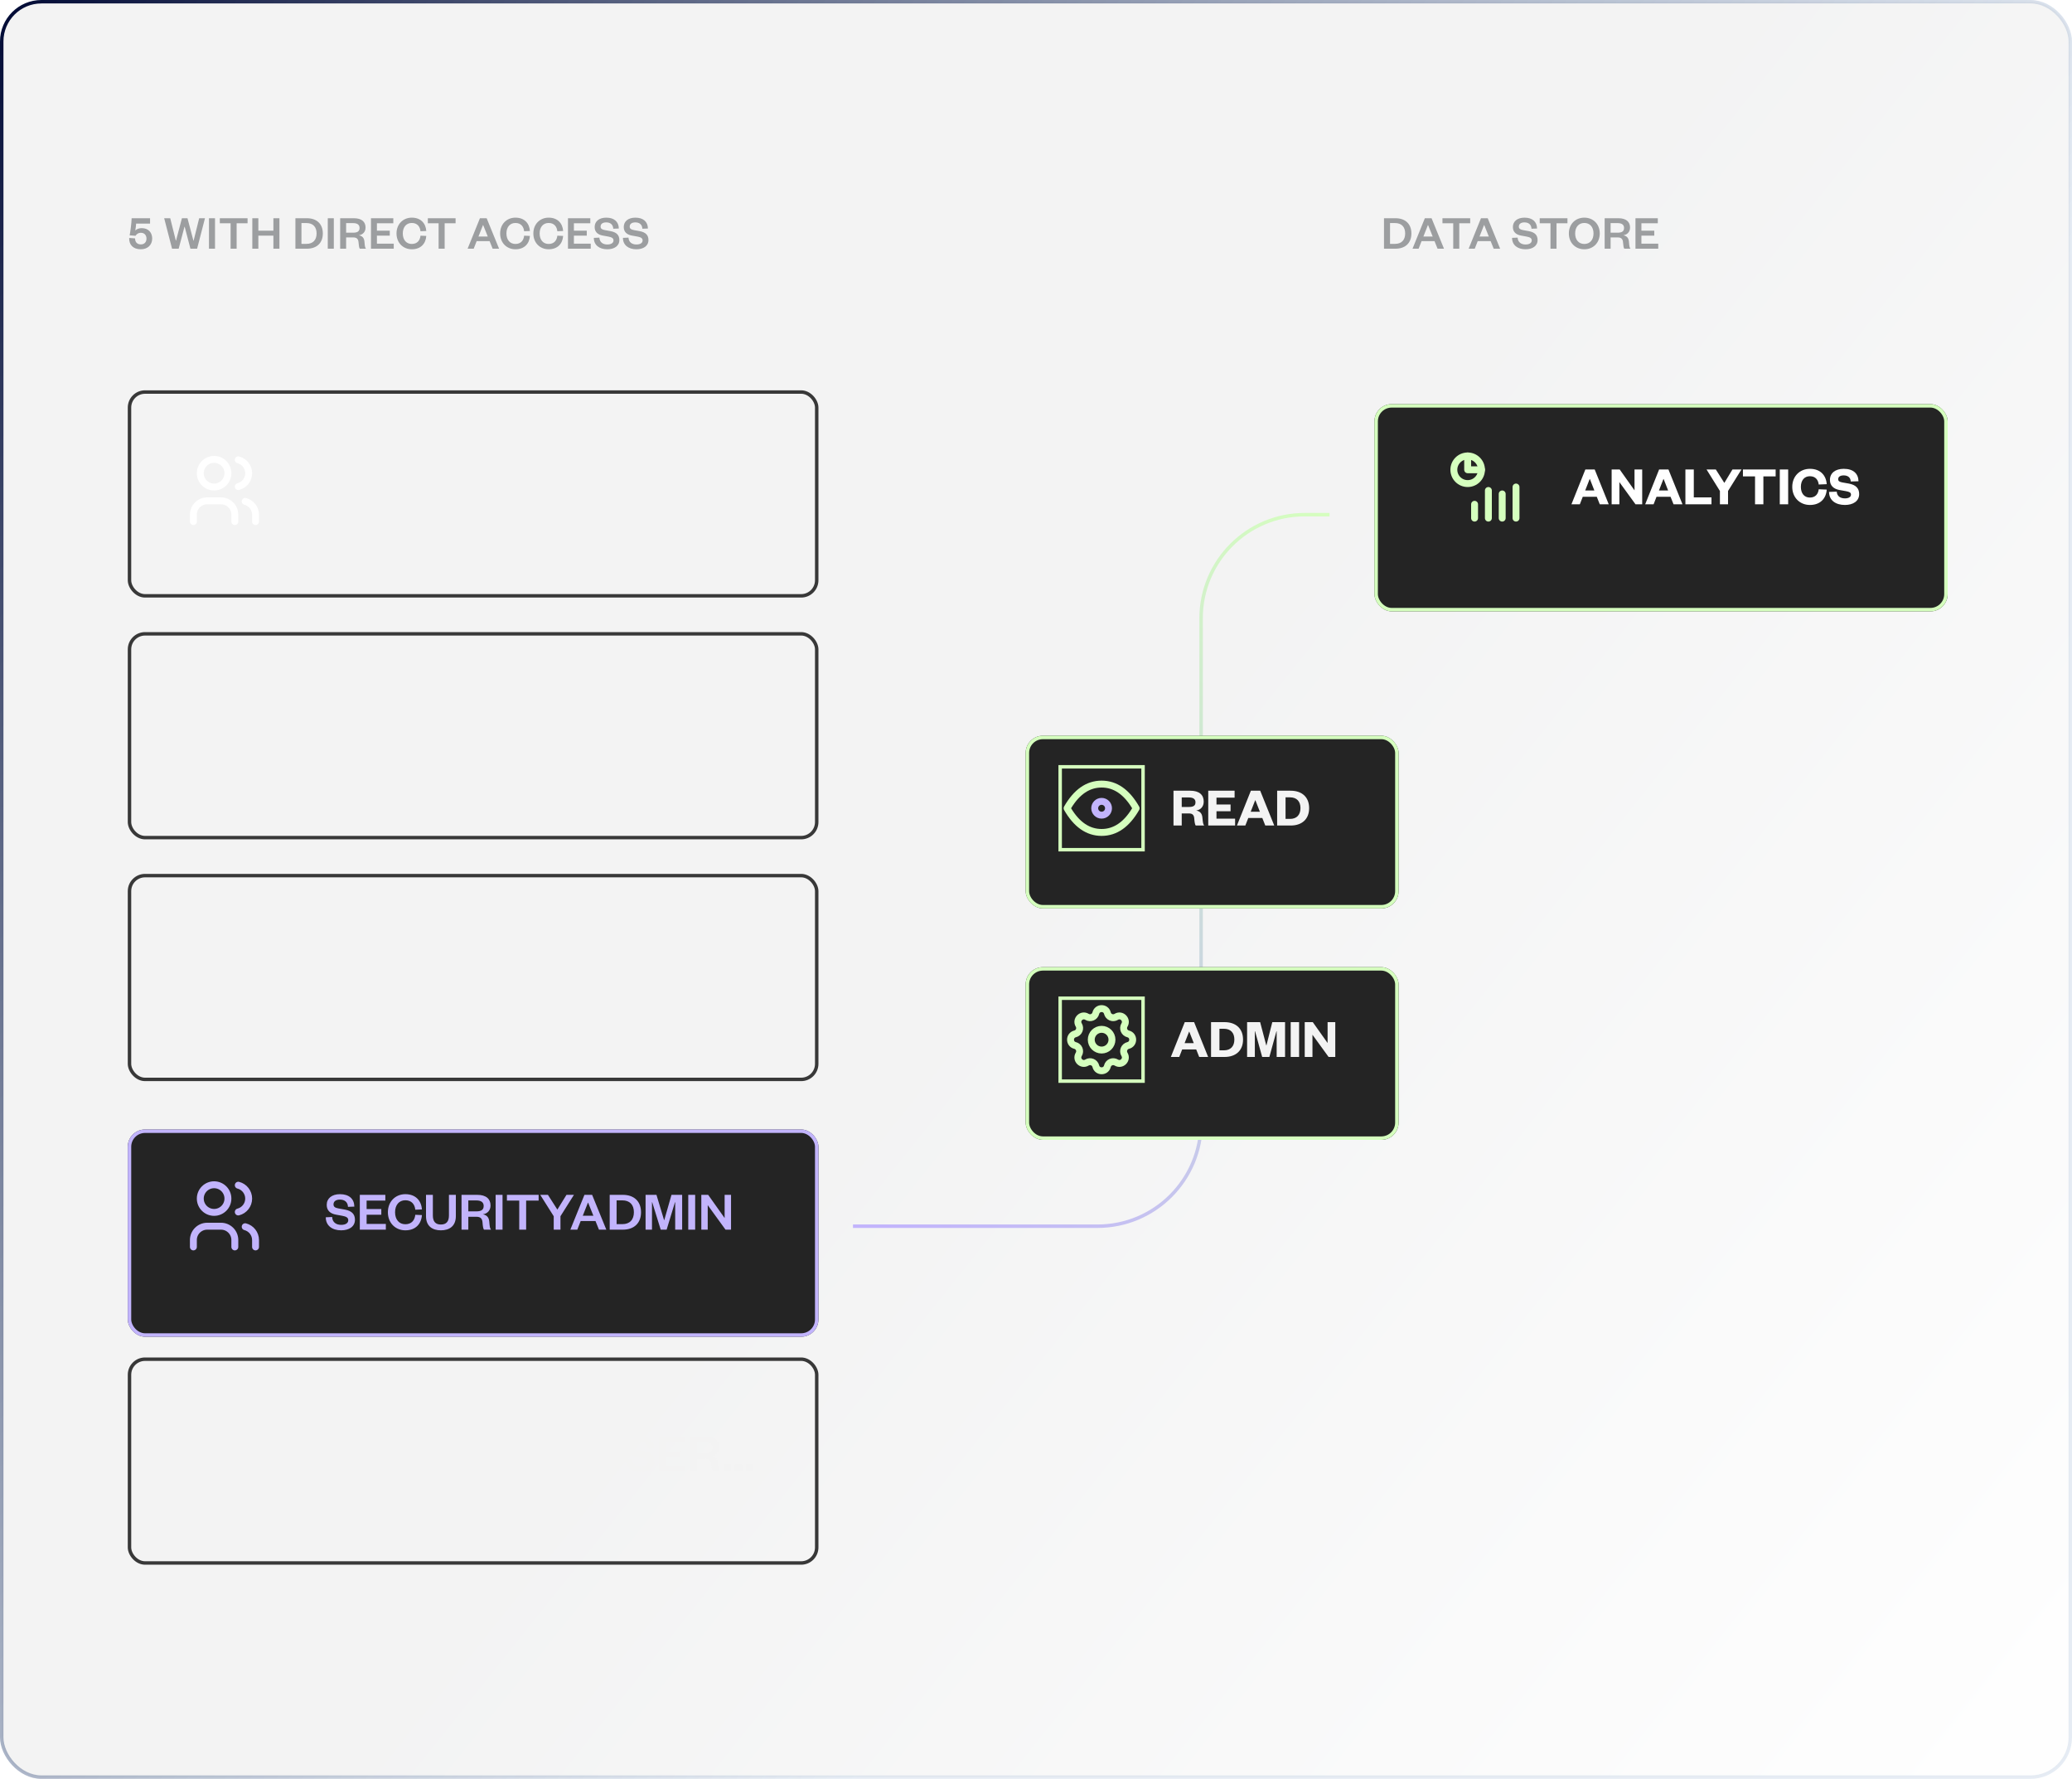 <svg xmlns="http://www.w3.org/2000/svg" fill="none" viewBox="0 0 600 515" height="515" width="600">
<rect fill-opacity="0.12" fill="url(#paint0_linear_1670_82333)" rx="11.5" height="514" width="599" y="0.5" x="0.5"></rect>
<rect stroke="url(#paint1_linear_1670_82333)" rx="11.5" height="514" width="599" y="0.5" x="0.5"></rect>
<rect stroke="#383838" rx="4.5" height="59" width="199" y="113.5" x="37.5"></rect>
<path fill="#F3F3F3" d="M98.176 135.92H100.4L104.512 146H102.384L101.376 143.504H97.088L96.112 146H94.096L98.176 135.92ZM99.184 138.192L97.696 141.968H100.768L99.248 138.192H99.184ZM104.541 140.96C104.541 137.856 106.733 135.728 109.597 135.728C112.573 135.728 114.221 137.6 114.397 140.144L112.477 140.224C112.333 138.72 111.437 137.488 109.597 137.488C107.805 137.488 106.621 138.832 106.621 140.96C106.621 143.088 107.805 144.432 109.597 144.432C111.437 144.432 112.333 143.2 112.477 141.696L114.397 141.776C114.221 144.336 112.573 146.192 109.597 146.192C106.733 146.192 104.541 144.064 104.541 140.96ZM115.213 140.96C115.213 137.856 117.405 135.728 120.269 135.728C123.245 135.728 124.893 137.6 125.069 140.144L123.149 140.224C123.005 138.72 122.109 137.488 120.269 137.488C118.477 137.488 117.293 138.832 117.293 140.96C117.293 143.088 118.477 144.432 120.269 144.432C122.109 144.432 123.005 143.2 123.149 141.696L125.069 141.776C124.893 144.336 123.245 146.192 120.269 146.192C117.405 146.192 115.213 144.064 115.213 140.96ZM136.109 140.96C136.109 144.064 133.933 146.192 131.005 146.192C128.061 146.192 125.885 144.064 125.885 140.96C125.885 137.856 128.061 135.728 131.005 135.728C133.933 135.728 136.109 137.856 136.109 140.96ZM134.045 140.96C134.045 138.848 132.861 137.488 131.005 137.488C129.149 137.488 127.965 138.848 127.965 140.96C127.965 143.072 129.149 144.432 131.005 144.432C132.861 144.432 134.045 143.072 134.045 140.96ZM141.619 146.192C139.203 146.192 137.315 145.024 137.315 142.08V135.92H139.299V141.872C139.299 143.616 140.035 144.512 141.619 144.512C143.219 144.512 143.955 143.616 143.955 141.888V135.92H145.955V142.08C145.955 145.024 144.035 146.192 141.619 146.192ZM149.583 135.92L154.351 142.64V135.92H156.207V146H154.607L149.455 138.896V146H147.599V135.92H149.583ZM163.03 146H161.03V137.584H157.462V135.92H166.646V137.584H163.03V146ZM169.895 135.92H172.119L176.231 146H174.103L173.095 143.504H168.807L167.831 146H165.815L169.895 135.92ZM170.903 138.192L169.415 141.968H172.487L170.967 138.192H170.903ZM179.208 144.4H180.888C183.016 144.4 184.216 143.12 184.216 140.944C184.216 138.8 183.016 137.52 180.888 137.52H179.208V144.4ZM177.208 146V135.92H181.016C184.264 135.92 186.28 137.808 186.28 140.96C186.28 144.112 184.264 146 181.016 146H177.208ZM193.695 146H191.983L189.519 138.064H189.455V146H187.599V135.92H190.751L192.959 143.248H193.007L195.103 135.92H198.191V146H196.175V138.064H196.111L193.695 146ZM199.958 135.92H201.958V146H199.958V135.92ZM205.723 135.92L210.491 142.64V135.92H212.347V146H210.747L205.595 138.896V146H203.739V135.92H205.723Z"></path>
<circle stroke-linejoin="round" stroke-linecap="round" stroke-width="2" stroke="white" r="4" cy="137" cx="62"></circle>
<path stroke-linejoin="round" stroke-linecap="round" stroke-width="2" stroke="white" d="M56 151V149C56 146.791 57.791 145 60 145H64C66.209 145 68 146.791 68 149V151"></path>
<path stroke-linejoin="round" stroke-linecap="round" stroke-width="2" stroke="white" d="M69 133.13C70.77 133.583 72.008 135.178 72.008 137.005C72.008 138.832 70.77 140.427 69 140.88"></path>
<path stroke-linejoin="round" stroke-linecap="round" stroke-width="2" stroke="white" d="M74 151V149C73.99 147.184 72.758 145.604 71 145.15"></path>
<rect stroke="#383838" rx="4.5" height="59" width="199" y="183.5" x="37.5"></rect>
<path fill="#F3F3F3" d="M94.416 210.96C94.416 207.856 96.608 205.728 99.472 205.728C102.448 205.728 104.096 207.6 104.272 210.144L102.352 210.224C102.208 208.72 101.312 207.488 99.472 207.488C97.68 207.488 96.496 208.832 96.496 210.96C96.496 213.088 97.68 214.432 99.472 214.432C101.312 214.432 102.208 213.2 102.352 211.696L104.272 211.776C104.096 214.336 102.448 216.192 99.472 216.192C96.608 216.192 94.416 214.064 94.416 210.96ZM113.088 214.336V216H105.552V205.92H112.944V207.584H107.52V210.032H111.776V211.68H107.52V214.336H113.088ZM123.033 216H120.985C120.777 215.728 120.649 215.04 120.569 213.92C120.489 212.784 119.977 212.272 118.825 212.272H116.457V216H114.489V205.92H119.049C121.625 205.92 122.889 207.12 122.889 208.992C122.889 210.512 121.897 211.392 120.665 211.552C121.817 211.776 122.409 212.448 122.521 213.632C122.649 215.12 122.697 215.632 123.033 216ZM116.457 210.704H118.777C120.233 210.704 120.905 210.224 120.905 209.136C120.905 208.128 120.233 207.536 118.777 207.536H116.457V210.704ZM131.9 214.336V216H124.364V205.92H131.756V207.584H126.332V210.032H130.588V211.68H126.332V214.336H131.9ZM141.718 213.232C141.718 214.976 140.39 216 138.038 216H133.302V205.92H137.782C140.326 205.92 141.414 207.008 141.414 208.656C141.414 209.792 140.646 210.592 139.558 210.768C140.774 210.992 141.718 211.792 141.718 213.232ZM137.814 211.632H135.254V214.384H137.814C139.062 214.384 139.67 213.856 139.67 213.024C139.67 212.176 139.062 211.632 137.814 211.632ZM135.254 207.536V210.112H137.654C138.854 210.112 139.366 209.584 139.366 208.832C139.366 208.08 138.854 207.536 137.654 207.536H135.254ZM151.612 216H149.564C149.356 215.728 149.228 215.04 149.148 213.92C149.068 212.784 148.556 212.272 147.404 212.272H145.036V216H143.068V205.92H147.628C150.204 205.92 151.468 207.12 151.468 208.992C151.468 210.512 150.476 211.392 149.244 211.552C150.396 211.776 150.988 212.448 151.1 213.632C151.227 215.12 151.276 215.632 151.612 216ZM145.036 210.704H147.356C148.812 210.704 149.484 210.224 149.484 209.136C149.484 208.128 148.812 207.536 147.356 207.536H145.036V210.704ZM162.64 210.96C162.64 214.064 160.464 216.192 157.536 216.192C154.592 216.192 152.416 214.064 152.416 210.96C152.416 207.856 154.592 205.728 157.536 205.728C160.464 205.728 162.64 207.856 162.64 210.96ZM160.576 210.96C160.576 208.848 159.392 207.488 157.536 207.488C155.68 207.488 154.496 208.848 154.496 210.96C154.496 213.072 155.68 214.432 157.536 214.432C159.392 214.432 160.576 213.072 160.576 210.96ZM163.943 205.92H165.943V214.336H171.271V216H163.943V205.92ZM181.734 210.96C181.734 214.064 179.558 216.192 176.63 216.192C173.686 216.192 171.51 214.064 171.51 210.96C171.51 207.856 173.686 205.728 176.63 205.728C179.558 205.728 181.734 207.856 181.734 210.96ZM179.67 210.96C179.67 208.848 178.486 207.488 176.63 207.488C174.774 207.488 173.59 208.848 173.59 210.96C173.59 213.072 174.774 214.432 176.63 214.432C178.486 214.432 179.67 213.072 179.67 210.96ZM187.531 216.192C184.715 216.192 182.619 214.08 182.619 210.96C182.619 207.856 184.843 205.728 187.675 205.728C190.587 205.728 192.267 207.328 192.475 209.872L190.523 209.952C190.395 208.464 189.403 207.488 187.723 207.488C185.883 207.488 184.699 208.848 184.699 210.96C184.699 213.12 185.915 214.496 187.883 214.496C189.307 214.496 190.347 213.68 190.635 212.4H187.963V210.912H192.507V216H190.731V214.512C190.235 215.632 188.971 216.192 187.531 216.192ZM193.602 212.416L195.442 212.336C195.522 213.904 196.658 214.608 198.066 214.608C199.314 214.608 200.114 214.112 200.114 213.264C200.114 212.496 199.506 212.208 198.45 212L196.53 211.648C194.962 211.36 193.874 210.496 193.874 208.832C193.874 206.944 195.362 205.728 197.714 205.728C200.354 205.728 201.842 207.088 201.874 209.328L200.034 209.392C199.97 208.016 199.074 207.296 197.698 207.296C196.514 207.296 195.842 207.824 195.842 208.688C195.842 209.424 196.37 209.68 197.282 209.856L199.138 210.192C201.122 210.56 202.05 211.504 202.05 213.136C202.05 215.12 200.338 216.192 198.066 216.192C195.474 216.192 193.602 214.848 193.602 212.416ZM212.002 216H209.954C209.746 215.728 209.618 215.04 209.538 213.92C209.458 212.784 208.946 212.272 207.794 212.272H205.426V216H203.458V205.92H208.018C210.594 205.92 211.858 207.12 211.858 208.992C211.858 210.512 210.866 211.392 209.634 211.552C210.786 211.776 211.378 212.448 211.49 213.632C211.618 215.12 211.666 215.632 212.002 216ZM205.426 210.704H207.746C209.202 210.704 209.874 210.224 209.874 209.136C209.874 208.128 209.202 207.536 207.746 207.536H205.426V210.704ZM213.091 216V213.856H215.235V216H213.091ZM216.325 216V213.856H218.469V216H216.325ZM219.56 216V213.856H221.704V216H219.56Z"></path>
<circle stroke-linejoin="round" stroke-linecap="round" stroke-width="2" stroke="#F3F3F3" r="4" cy="207" cx="62"></circle>
<path stroke-linejoin="round" stroke-linecap="round" stroke-width="2" stroke="#F3F3F3" d="M56 221V219C56 216.791 57.791 215 60 215H64C66.209 215 68 216.791 68 219V221"></path>
<path stroke-linejoin="round" stroke-linecap="round" stroke-width="2" stroke="#F3F3F3" d="M69 203.13C70.77 203.583 72.008 205.178 72.008 207.005C72.008 208.832 70.77 210.427 69 210.88"></path>
<path stroke-linejoin="round" stroke-linecap="round" stroke-width="2" stroke="#F3F3F3" d="M74 221V219C73.99 217.184 72.758 215.604 71 215.15"></path>
<rect stroke="#383838" rx="4.5" height="59" width="199" y="253.5" x="37.5"></rect>
<path fill="#F3F3F3" d="M99.824 275.92H101.824V282.464C101.824 285.008 100.288 286.192 98.032 286.192C95.696 286.192 94.224 284.832 94.16 282.288L96.08 282.208C96.176 283.664 96.8 284.512 98.032 284.512C99.248 284.512 99.824 283.808 99.824 282.336V275.92ZM113.203 280.96C113.203 284.064 111.027 286.192 108.099 286.192C105.155 286.192 102.979 284.064 102.979 280.96C102.979 277.856 105.155 275.728 108.099 275.728C111.027 275.728 113.203 277.856 113.203 280.96ZM111.139 280.96C111.139 278.848 109.955 277.488 108.099 277.488C106.243 277.488 105.059 278.848 105.059 280.96C105.059 283.072 106.243 284.432 108.099 284.432C109.955 284.432 111.139 283.072 111.139 280.96ZM116.505 286H114.505V275.92H116.505V280.032H121.481V275.92H123.481V286H121.481V281.68H116.505V286ZM127.239 275.92L132.007 282.64V275.92H133.863V286H132.263L127.111 278.896V286H125.255V275.92H127.239ZM135.07 288.144V286.672H140.526V288.144H135.07ZM150.14 283.232C150.14 284.976 148.812 286 146.46 286H141.724V275.92H146.204C148.748 275.92 149.836 277.008 149.836 278.656C149.836 279.792 149.068 280.592 147.98 280.768C149.196 280.992 150.14 281.792 150.14 283.232ZM146.236 281.632H143.676V284.384H146.236C147.484 284.384 148.092 283.856 148.092 283.024C148.092 282.176 147.484 281.632 146.236 281.632ZM143.676 277.536V280.112H146.076C147.276 280.112 147.788 279.584 147.788 278.832C147.788 278.08 147.276 277.536 146.076 277.536H143.676ZM159.025 284.336V286H151.489V275.92H158.881V277.584H153.457V280.032H157.713V281.68H153.457V284.336H159.025ZM162.427 284.4H164.107C166.235 284.4 167.435 283.12 167.435 280.944C167.435 278.8 166.235 277.52 164.107 277.52H162.427V284.4ZM160.427 286V275.92H164.235C167.483 275.92 169.499 277.808 169.499 280.96C169.499 284.112 167.483 286 164.235 286H160.427ZM179.362 286H177.314C177.106 285.728 176.978 285.04 176.898 283.92C176.818 282.784 176.306 282.272 175.154 282.272H172.786V286H170.818V275.92H175.378C177.954 275.92 179.218 277.12 179.218 278.992C179.218 280.512 178.226 281.392 176.994 281.552C178.146 281.776 178.738 282.448 178.85 283.632C178.977 285.12 179.026 285.632 179.362 286ZM172.786 280.704H175.106C176.562 280.704 177.234 280.224 177.234 279.136C177.234 278.128 176.562 277.536 175.106 277.536H172.786V280.704ZM190.39 280.96C190.39 284.064 188.214 286.192 185.286 286.192C182.342 286.192 180.166 284.064 180.166 280.96C180.166 277.856 182.342 275.728 185.286 275.728C188.214 275.728 190.39 277.856 190.39 280.96ZM188.326 280.96C188.326 278.848 187.142 277.488 185.286 277.488C183.43 277.488 182.246 278.848 182.246 280.96C182.246 283.072 183.43 284.432 185.286 284.432C187.142 284.432 188.326 283.072 188.326 280.96ZM191.275 280.96C191.275 277.856 193.467 275.728 196.331 275.728C199.307 275.728 200.955 277.6 201.131 280.144L199.211 280.224C199.067 278.72 198.171 277.488 196.331 277.488C194.539 277.488 193.355 278.832 193.355 280.96C193.355 283.088 194.539 284.432 196.331 284.432C198.171 284.432 199.067 283.2 199.211 281.696L201.131 281.776C200.955 284.336 199.307 286.192 196.331 286.192C193.467 286.192 191.275 284.064 191.275 280.96ZM211.387 286H208.987L205.451 281.584L204.411 282.656V286H202.411V275.92H204.411V280.48L208.715 275.92H211.051L206.923 280.288L211.387 286ZM212.122 286V283.856H214.266V286H212.122ZM215.357 286V283.856H217.501V286H215.357ZM218.591 286V283.856H220.735V286H218.591Z"></path>
<circle stroke-linejoin="round" stroke-linecap="round" stroke-width="2" stroke="#F3F3F3" r="4" cy="277" cx="62"></circle>
<path stroke-linejoin="round" stroke-linecap="round" stroke-width="2" stroke="#F3F3F3" d="M56 291V289C56 286.791 57.791 285 60 285H64C66.209 285 68 286.791 68 289V291"></path>
<path stroke-linejoin="round" stroke-linecap="round" stroke-width="2" stroke="#F3F3F3" d="M69 273.13C70.77 273.583 72.008 275.178 72.008 277.005C72.008 278.832 70.77 280.427 69 280.88"></path>
<path stroke-linejoin="round" stroke-linecap="round" stroke-width="2" stroke="#F3F3F3" d="M74 291V289C73.99 287.184 72.758 285.604 71 285.15"></path>
<g filter="url(#filter1_d_1670_82333)">
<rect fill="#242424" rx="5" height="60" width="200" y="323" x="37"></rect>
<rect stroke="#C2B4FC" rx="4.5" height="59" width="199" y="323.5" x="37.5"></rect>
</g>
<path fill="#C2B4FC" d="M94.336 352.416L96.176 352.336C96.256 353.904 97.392 354.608 98.8 354.608C100.048 354.608 100.848 354.112 100.848 353.264C100.848 352.496 100.24 352.208 99.184 352L97.264 351.648C95.696 351.36 94.608 350.496 94.608 348.832C94.608 346.944 96.096 345.728 98.448 345.728C101.088 345.728 102.576 347.088 102.608 349.328L100.768 349.392C100.704 348.016 99.808 347.296 98.432 347.296C97.248 347.296 96.576 347.824 96.576 348.688C96.576 349.424 97.104 349.68 98.016 349.856L99.872 350.192C101.856 350.56 102.784 351.504 102.784 353.136C102.784 355.12 101.072 356.192 98.8 356.192C96.208 356.192 94.336 354.848 94.336 352.416ZM111.729 354.336V356H104.193V345.92H111.585V347.584H106.161V350.032H110.417V351.68H106.161V354.336H111.729ZM112.322 350.96C112.322 347.856 114.514 345.728 117.378 345.728C120.354 345.728 122.002 347.6 122.178 350.144L120.258 350.224C120.114 348.72 119.218 347.488 117.378 347.488C115.586 347.488 114.402 348.832 114.402 350.96C114.402 353.088 115.586 354.432 117.378 354.432C119.218 354.432 120.114 353.2 120.258 351.696L122.178 351.776C122.002 354.336 120.354 356.192 117.378 356.192C114.514 356.192 112.322 354.064 112.322 350.96ZM127.666 356.192C125.25 356.192 123.362 355.024 123.362 352.08V345.92H125.346V351.872C125.346 353.616 126.082 354.512 127.666 354.512C129.266 354.512 130.002 353.616 130.002 351.888V345.92H132.002V352.08C132.002 355.024 130.082 356.192 127.666 356.192ZM142.19 356H140.142C139.934 355.728 139.806 355.04 139.726 353.92C139.646 352.784 139.134 352.272 137.982 352.272H135.614V356H133.646V345.92H138.206C140.782 345.92 142.046 347.12 142.046 348.992C142.046 350.512 141.054 351.392 139.822 351.552C140.974 351.776 141.566 352.448 141.678 353.632C141.806 355.12 141.854 355.632 142.19 356ZM135.614 350.704H137.934C139.39 350.704 140.062 350.224 140.062 349.136C140.062 348.128 139.39 347.536 137.934 347.536H135.614V350.704ZM143.521 345.92H145.521V356H143.521V345.92ZM152.358 356H150.358V347.584H146.79V345.92H155.974V347.584H152.358V356ZM161.4 350.192L164.04 345.92H166.2L162.296 352.112V356H160.344V352.112L156.44 345.92H158.664L161.4 350.192ZM169.239 345.92H171.463L175.575 356H173.447L172.439 353.504H168.151L167.174 356H165.159L169.239 345.92ZM170.247 348.192L168.759 351.968H171.831L170.311 348.192H170.247ZM178.552 354.4H180.232C182.36 354.4 183.56 353.12 183.56 350.944C183.56 348.8 182.36 347.52 180.232 347.52H178.552V354.4ZM176.552 356V345.92H180.36C183.608 345.92 185.624 347.808 185.624 350.96C185.624 354.112 183.608 356 180.36 356H176.552ZM193.039 356H191.327L188.863 348.064H188.799V356H186.943V345.92H190.095L192.303 353.248H192.351L194.447 345.92H197.535V356H195.519V348.064H195.455L193.039 356ZM199.302 345.92H201.302V356H199.302V345.92ZM205.067 345.92L209.835 352.64V345.92H211.691V356H210.091L204.939 348.896V356H203.083V345.92H205.067Z"></path>
<circle stroke-linejoin="round" stroke-linecap="round" stroke-width="2" stroke="#C2B4FC" r="4" cy="347" cx="62"></circle>
<path stroke-linejoin="round" stroke-linecap="round" stroke-width="2" stroke="#C2B4FC" d="M56 361V359C56 356.791 57.791 355 60 355H64C66.209 355 68 356.791 68 359V361"></path>
<path stroke-linejoin="round" stroke-linecap="round" stroke-width="2" stroke="#C2B4FC" d="M69 343.13C70.77 343.583 72.008 345.178 72.008 347.005C72.008 348.832 70.77 350.427 69 350.88"></path>
<path stroke-linejoin="round" stroke-linecap="round" stroke-width="2" stroke="#C2B4FC" d="M74 361V359C73.99 357.184 72.758 355.604 71 355.15"></path>
<rect stroke="#383838" rx="4.5" height="59" width="199" y="393.5" x="37.5"></rect>
<path fill="#F3F3F3" d="M103.296 423.232C103.296 424.976 101.968 426 99.616 426H94.88V415.92H99.36C101.904 415.92 102.992 417.008 102.992 418.656C102.992 419.792 102.224 420.592 101.136 420.768C102.352 420.992 103.296 421.792 103.296 423.232ZM99.392 421.632H96.832V424.384H99.392C100.64 424.384 101.248 423.856 101.248 423.024C101.248 422.176 100.64 421.632 99.392 421.632ZM96.832 417.536V420.112H99.232C100.432 420.112 100.944 419.584 100.944 418.832C100.944 418.08 100.432 417.536 99.232 417.536H96.832ZM112.182 424.336V426H104.646V415.92H112.038V417.584H106.614V420.032H110.87V421.68H106.614V424.336H112.182ZM115.583 424.4H117.263C119.391 424.4 120.591 423.12 120.591 420.944C120.591 418.8 119.391 417.52 117.263 417.52H115.583V424.4ZM113.583 426V415.92H117.391C120.639 415.92 122.655 417.808 122.655 420.96C122.655 424.112 120.639 426 117.391 426H113.583ZM132.518 426H130.47C130.262 425.728 130.134 425.04 130.054 423.92C129.974 422.784 129.462 422.272 128.31 422.272H125.942V426H123.974V415.92H128.534C131.11 415.92 132.374 417.12 132.374 418.992C132.374 420.512 131.382 421.392 130.15 421.552C131.302 421.776 131.894 422.448 132.006 423.632C132.134 425.12 132.182 425.632 132.518 426ZM125.942 420.704H128.262C129.718 420.704 130.39 420.224 130.39 419.136C130.39 418.128 129.718 417.536 128.262 417.536H125.942V420.704ZM143.546 420.96C143.546 424.064 141.37 426.192 138.442 426.192C135.498 426.192 133.322 424.064 133.322 420.96C133.322 417.856 135.498 415.728 138.442 415.728C141.37 415.728 143.546 417.856 143.546 420.96ZM141.482 420.96C141.482 418.848 140.298 417.488 138.442 417.488C136.586 417.488 135.402 418.848 135.402 420.96C135.402 423.072 136.586 424.432 138.442 424.432C140.298 424.432 141.482 423.072 141.482 420.96ZM144.432 420.96C144.432 417.856 146.624 415.728 149.488 415.728C152.464 415.728 154.112 417.6 154.288 420.144L152.368 420.224C152.224 418.72 151.328 417.488 149.488 417.488C147.696 417.488 146.512 418.832 146.512 420.96C146.512 423.088 147.696 424.432 149.488 424.432C151.328 424.432 152.224 423.2 152.368 421.696L154.288 421.776C154.112 424.336 152.464 426.192 149.488 426.192C146.624 426.192 144.432 424.064 144.432 420.96ZM164.544 426H162.144L158.608 421.584L157.568 422.656V426H155.568V415.92H157.568V420.48L161.872 415.92H164.208L160.08 420.288L164.544 426ZM164.789 428.144V426.672H170.245V428.144H164.789ZM175.651 426.192C173.235 426.192 171.347 425.024 171.347 422.08V415.92H173.331V421.872C173.331 423.616 174.067 424.512 175.651 424.512C177.251 424.512 177.987 423.616 177.987 421.888V415.92H179.987V422.08C179.987 425.024 178.067 426.192 175.651 426.192ZM181.086 422.416L182.926 422.336C183.006 423.904 184.142 424.608 185.55 424.608C186.798 424.608 187.598 424.112 187.598 423.264C187.598 422.496 186.99 422.208 185.934 422L184.014 421.648C182.446 421.36 181.358 420.496 181.358 418.832C181.358 416.944 182.846 415.728 185.198 415.728C187.838 415.728 189.326 417.088 189.358 419.328L187.518 419.392C187.454 418.016 186.558 417.296 185.182 417.296C183.998 417.296 183.326 417.824 183.326 418.688C183.326 419.424 183.854 419.68 184.766 419.856L186.622 420.192C188.606 420.56 189.534 421.504 189.534 423.136C189.534 425.12 187.822 426.192 185.55 426.192C182.958 426.192 181.086 424.848 181.086 422.416ZM198.479 424.336V426H190.943V415.92H198.335V417.584H192.911V420.032H197.167V421.68H192.911V424.336H198.479ZM208.424 426H206.376C206.168 425.728 206.04 425.04 205.96 423.92C205.88 422.784 205.368 422.272 204.216 422.272H201.848V426H199.88V415.92H204.44C207.016 415.92 208.28 417.12 208.28 418.992C208.28 420.512 207.288 421.392 206.056 421.552C207.208 421.776 207.8 422.448 207.912 423.632C208.04 425.12 208.088 425.632 208.424 426ZM201.848 420.704H204.168C205.624 420.704 206.296 420.224 206.296 419.136C206.296 418.128 205.624 417.536 204.168 417.536H201.848V420.704ZM209.513 426V423.856H211.657V426H209.513ZM212.747 426V423.856H214.891V426H212.747ZM215.982 426V423.856H218.126V426H215.982Z"></path>
<circle stroke-linejoin="round" stroke-linecap="round" stroke-width="2" stroke="#F3F3F3" r="4" cy="417" cx="62"></circle>
<path stroke-linejoin="round" stroke-linecap="round" stroke-width="2" stroke="#F3F3F3" d="M56 431V429C56 426.791 57.791 425 60 425H64C66.209 425 68 426.791 68 429V431"></path>
<path stroke-linejoin="round" stroke-linecap="round" stroke-width="2" stroke="#F3F3F3" d="M69 413.13C70.77 413.583 72.008 415.178 72.008 417.005C72.008 418.832 70.77 420.427 69 420.88"></path>
<path stroke-linejoin="round" stroke-linecap="round" stroke-width="2" stroke="#F3F3F3" d="M74 431V429C73.99 427.184 72.758 425.604 71 425.15"></path>
<path stroke="url(#paint2_linear_1670_82333)" d="M247 355H317.809C334.377 355 347.809 341.569 347.809 325V179C347.809 162.431 361.24 149 377.809 149H385"></path>
<g filter="url(#filter2_d_1670_82333)">
<rect fill="#242424" rx="5" height="60" width="166" y="113" x="398"></rect>
<rect stroke="#D5FFBE" rx="4.5" height="59" width="165" y="113.5" x="398.5"></rect>
</g>
<circle stroke-linejoin="round" stroke-linecap="round" stroke-width="2" stroke="#D5FFBE" r="4" cy="136" cx="425"></circle>
<path stroke-linejoin="round" stroke-linecap="round" stroke-width="2" stroke="#D5FFBE" d="M425 132V136H429"></path>
<path stroke-linejoin="round" stroke-linecap="round" stroke-width="2" stroke="#D5FFBE" d="M427 146V150"></path>
<path stroke-linejoin="round" stroke-linecap="round" stroke-width="2" stroke="#D5FFBE" d="M435 143V150"></path>
<path stroke-linejoin="round" stroke-linecap="round" stroke-width="2" stroke="#D5FFBE" d="M431 142V150"></path>
<path stroke-linejoin="round" stroke-linecap="round" stroke-width="2" stroke="#D5FFBE" d="M439 141V150"></path>
<path fill="white" d="M459.08 135.92H461.784L465.848 146H463.256L462.392 143.824H458.328L457.48 146H455.048L459.08 135.92ZM460.328 138.688L459.032 142H461.688L460.392 138.688H460.328ZM469.027 135.92L473.315 141.968V135.92H475.539V146H473.603L468.931 139.568V146H466.691V135.92H469.027ZM480.439 135.92H483.143L487.207 146H484.615L483.751 143.824H479.687L478.839 146H476.407L480.439 135.92ZM481.687 138.688L480.391 142H483.047L481.751 138.688H481.687ZM488.05 135.92H490.482V144H495.602V146H488.05V135.92ZM499.325 139.808L501.677 135.92H504.285L500.397 142.144V146H498.045V142.144L494.173 135.92H496.861L499.325 139.808ZM510.632 146H508.216V137.92H504.712V135.92H514.184V137.92H510.632V146ZM515.379 135.92H517.811V146H515.379V135.92ZM518.993 140.96C518.993 137.856 521.201 135.728 524.113 135.728C527.153 135.728 528.801 137.648 528.977 140.176L526.657 140.272C526.513 138.992 525.777 137.872 524.097 137.872C522.481 137.872 521.489 139.072 521.489 140.96C521.489 142.848 522.481 144.048 524.097 144.048C525.777 144.048 526.513 142.928 526.657 141.648L528.977 141.744C528.801 144.272 527.153 146.192 524.113 146.192C521.201 146.192 518.993 144.064 518.993 140.96ZM529.648 142.416L531.872 142.336C531.968 143.728 533.008 144.288 534.256 144.288C535.328 144.288 536 143.872 536 143.2C536 142.528 535.408 142.368 534.528 142.192L532.64 141.856C531.04 141.552 529.904 140.656 529.904 138.944C529.904 136.96 531.456 135.728 533.904 135.728C536.64 135.728 538.128 137.088 538.176 139.328L535.936 139.392C535.872 138.208 535.056 137.632 533.888 137.632C532.864 137.632 532.288 138.048 532.288 138.736C532.288 139.312 532.736 139.52 533.472 139.664L535.36 140C537.424 140.368 538.368 141.392 538.368 143.04C538.368 145.12 536.56 146.192 534.256 146.192C531.568 146.192 529.648 144.864 529.648 142.416Z"></path>
<g filter="url(#filter3_d_1670_82333)">
<rect fill="#242424" rx="5" height="50" width="108" y="209" x="297"></rect>
<rect stroke="#D5FFBE" rx="4.5" height="49" width="107" y="209.5" x="297.5"></rect>
</g>
<rect stroke="#D5FFBE" height="24" width="24" y="222" x="307"></rect>
<path fill="#C2B4FC" d="M319 233C318.448 233 318 233.448 318 234C318 234.552 318.448 235 319 235C319.552 235 320 234.552 320 234C320 233.448 319.552 233 319 233ZM316 234C316 232.343 317.343 231 319 231C320.657 231 322 232.343 322 234C322 235.657 320.657 237 319 237C317.343 237 316 235.657 316 234Z" clip-rule="evenodd" fill-rule="evenodd"></path>
<path fill="#D5FFBE" d="M310.16 234C312.658 238.131 315.613 240 319 240C322.387 240 325.342 238.131 327.84 234C325.342 229.869 322.387 228 319 228C315.613 228 312.658 229.869 310.16 234ZM329.859 233.487C327.085 228.641 323.475 226 319 226C314.52 226 310.907 228.647 308.132 233.504C307.956 233.811 307.956 234.189 308.132 234.496C310.907 239.353 314.52 242 319 242C323.475 242 327.085 239.359 329.859 234.513C329.879 234.48 329.896 234.445 329.912 234.41C329.972 234.278 330 234.138 330 234C330 233.862 329.972 233.722 329.912 233.59C329.896 233.555 329.879 233.52 329.859 233.487Z" clip-rule="evenodd" fill-rule="evenodd"></path>
<g filter="url(#filter4_d_1670_82333)">
<rect fill="#242424" rx="5" height="50" width="108" y="276" x="297"></rect>
<rect stroke="#D5FFBE" rx="4.5" height="49" width="107" y="276.5" x="297.5"></rect>
</g>
<rect stroke="#D5FFBE" height="24" width="24" y="289" x="307"></rect>
<path stroke-linejoin="round" stroke-linecap="round" stroke-width="2" stroke="#D5FFBE" d="M317.325 293.317C317.751 291.561 320.249 291.561 320.675 293.317C320.805 293.852 321.182 294.293 321.691 294.504C322.199 294.714 322.778 294.67 323.248 294.383C324.791 293.443 326.558 295.209 325.618 296.753C325.332 297.223 325.287 297.801 325.498 298.309C325.708 298.818 326.148 299.195 326.683 299.325C328.439 299.751 328.439 302.249 326.683 302.675C326.148 302.805 325.707 303.182 325.496 303.691C325.286 304.199 325.33 304.778 325.617 305.248C326.557 306.791 324.791 308.558 323.247 307.618C322.777 307.332 322.199 307.287 321.691 307.498C321.182 307.708 320.805 308.148 320.675 308.683C320.249 310.439 317.751 310.439 317.325 308.683C317.195 308.148 316.818 307.707 316.309 307.496C315.801 307.286 315.222 307.33 314.752 307.617C313.209 308.557 311.442 306.791 312.382 305.247C312.668 304.777 312.713 304.199 312.502 303.691C312.292 303.182 311.852 302.805 311.317 302.675C309.561 302.249 309.561 299.751 311.317 299.325C311.852 299.195 312.293 298.818 312.504 298.309C312.714 297.801 312.67 297.222 312.383 296.752C311.443 295.209 313.209 293.442 314.753 294.382C315.753 294.99 317.049 294.452 317.325 293.317Z" clip-rule="evenodd" fill-rule="evenodd"></path>
<circle stroke-linejoin="round" stroke-linecap="round" stroke-width="2" stroke="#D5FFBE" r="3" cy="301" cx="319"></circle>
<path fill="#F3F3F3" d="M348.712 239H346.248C346.04 238.728 345.912 238.072 345.832 237C345.752 235.864 345.24 235.496 344.232 235.496H342.2V239H339.816V228.92H344.68C347.288 228.92 348.568 230.136 348.568 232.072C348.568 233.56 347.624 234.488 346.392 234.648C347.464 234.856 348.072 235.48 348.184 236.664C348.328 238.152 348.376 238.632 348.712 239ZM342.2 233.624H344.296C345.56 233.624 346.184 233.256 346.184 232.264C346.184 231.368 345.56 230.872 344.296 230.872H342.2V233.624ZM357.655 237V239H349.879V228.92H357.51V230.92H352.263V232.904H356.343V234.872H352.263V237H357.655ZM362.221 228.92H364.925L368.989 239H366.397L365.533 236.824H361.469L360.621 239H358.189L362.221 228.92ZM363.469 231.688L362.173 235H364.829L363.533 231.688H363.469ZM372.264 237.08H373.576C375.48 237.08 376.584 235.928 376.584 233.944C376.584 231.992 375.48 230.84 373.576 230.84H372.264V237.08ZM369.832 239V228.92H373.736C377.048 228.92 379.096 230.808 379.096 233.96C379.096 237.112 377.048 239 373.736 239H369.832Z"></path>
<path fill="#F3F3F3" d="M343.08 295.92H345.784L349.848 306H347.256L346.392 303.824H342.328L341.48 306H339.048L343.08 295.92ZM344.328 298.688L343.032 302H345.688L344.392 298.688H344.328ZM353.123 304.08H354.435C356.339 304.08 357.443 302.928 357.443 300.944C357.443 298.992 356.339 297.84 354.435 297.84H353.123V304.08ZM350.691 306V295.92H354.595C357.907 295.92 359.955 297.808 359.955 300.96C359.955 304.112 357.907 306 354.595 306H350.691ZM367.577 306H365.497L363.433 298.56H363.369V306H361.129V295.92H364.905L366.681 302.656H366.729L368.425 295.92H372.121V306H369.689V298.56H369.625L367.577 306ZM373.754 295.92H376.186V306H373.754V295.92ZM380.152 295.92L384.44 301.968V295.92H386.664V306H384.728L380.056 299.568V306H377.816V295.92H380.152Z"></path>
<path fill="#9C9EA0" d="M43.454 63.18V64.734H39.422C39.408 65.168 39.254 66.344 39.17 66.736C39.534 66.372 40.136 66.05 41.018 66.05C43.048 66.05 44.07 67.394 44.07 69.06C44.07 70.95 42.712 72.168 40.78 72.168C38.554 72.168 37.336 70.88 37.406 68.892L39.114 69.018C39.114 70.082 39.702 70.754 40.794 70.754C41.788 70.754 42.418 70.11 42.418 69.074C42.418 68.122 41.83 67.394 40.808 67.394C40.024 67.394 39.534 67.786 39.254 68.262L37.546 68.136C37.77 66.918 38.078 64.636 38.12 63.18H43.454ZM54.29 63.18L56.012 69.676H56.068L57.678 63.18H59.358L57.076 72H55.144L53.478 65.644H53.422L51.742 72H49.824L47.542 63.18H49.292L50.916 69.662H50.972L52.68 63.18H54.29ZM60.512 63.18H62.262V72H60.512V63.18ZM68.525 72H66.775V64.636H63.653V63.18H71.689V64.636H68.525V72ZM74.813 72H73.063V63.18H74.813V66.778H79.167V63.18H80.917V72H79.167V68.22H74.813V72ZM87.294 70.6H88.764C90.626 70.6 91.677 69.48 91.677 67.576C91.677 65.7 90.626 64.58 88.764 64.58H87.294V70.6ZM85.544 72V63.18H88.876C91.719 63.18 93.483 64.832 93.483 67.59C93.483 70.348 91.719 72 88.876 72H85.544ZM94.916 63.18H96.666V72H94.916V63.18ZM105.981 72H104.189C104.007 71.762 103.895 71.16 103.825 70.18C103.755 69.186 103.307 68.738 102.299 68.738H100.227V72H98.505V63.18H102.495C104.749 63.18 105.855 64.23 105.855 65.868C105.855 67.198 104.987 67.968 103.909 68.108C104.917 68.304 105.435 68.892 105.533 69.928C105.645 71.23 105.687 71.678 105.981 72ZM100.227 67.366H102.257C103.531 67.366 104.119 66.946 104.119 65.994C104.119 65.112 103.531 64.594 102.257 64.594H100.227V67.366ZM114.019 70.544V72H107.425V63.18H113.893V64.636H109.147V66.778H112.871V68.22H109.147V70.544H114.019ZM114.819 67.59C114.819 64.874 116.737 63.012 119.243 63.012C121.847 63.012 123.289 64.65 123.443 66.876L121.763 66.946C121.637 65.63 120.853 64.552 119.243 64.552C117.675 64.552 116.639 65.728 116.639 67.59C116.639 69.452 117.675 70.628 119.243 70.628C120.853 70.628 121.637 69.55 121.763 68.234L123.443 68.304C123.289 70.544 121.847 72.168 119.243 72.168C116.737 72.168 114.819 70.306 114.819 67.59ZM128.761 72H127.011V64.636H123.889V63.18H131.925V64.636H128.761V72ZM138.978 63.18H140.924L144.522 72H142.66L141.778 69.816H138.026L137.172 72H135.408L138.978 63.18ZM139.86 65.168L138.558 68.472H141.246L139.916 65.168H139.86ZM144.828 67.59C144.828 64.874 146.746 63.012 149.252 63.012C151.856 63.012 153.298 64.65 153.452 66.876L151.772 66.946C151.646 65.63 150.862 64.552 149.252 64.552C147.684 64.552 146.648 65.728 146.648 67.59C146.648 69.452 147.684 70.628 149.252 70.628C150.862 70.628 151.646 69.55 151.772 68.234L153.452 68.304C153.298 70.544 151.856 72.168 149.252 72.168C146.746 72.168 144.828 70.306 144.828 67.59ZM154.446 67.59C154.446 64.874 156.364 63.012 158.87 63.012C161.474 63.012 162.916 64.65 163.07 66.876L161.39 66.946C161.264 65.63 160.48 64.552 158.87 64.552C157.302 64.552 156.266 65.728 156.266 67.59C156.266 69.452 157.302 70.628 158.87 70.628C160.48 70.628 161.264 69.55 161.39 68.234L163.07 68.304C162.916 70.544 161.474 72.168 158.87 72.168C156.364 72.168 154.446 70.306 154.446 67.59ZM171.063 70.544V72H164.469V63.18H170.937V64.636H166.191V66.778H169.915V68.22H166.191V70.544H171.063ZM171.957 68.864L173.567 68.794C173.637 70.166 174.631 70.782 175.863 70.782C176.955 70.782 177.655 70.348 177.655 69.606C177.655 68.934 177.123 68.682 176.199 68.5L174.519 68.192C173.147 67.94 172.195 67.184 172.195 65.728C172.195 64.076 173.497 63.012 175.555 63.012C177.865 63.012 179.167 64.202 179.195 66.162L177.585 66.218C177.529 65.014 176.745 64.384 175.541 64.384C174.505 64.384 173.917 64.846 173.917 65.602C173.917 66.246 174.379 66.47 175.177 66.624L176.801 66.918C178.537 67.24 179.349 68.066 179.349 69.494C179.349 71.23 177.851 72.168 175.863 72.168C173.595 72.168 171.957 70.992 171.957 68.864ZM180.385 68.864L181.995 68.794C182.065 70.166 183.059 70.782 184.291 70.782C185.383 70.782 186.083 70.348 186.083 69.606C186.083 68.934 185.551 68.682 184.627 68.5L182.947 68.192C181.575 67.94 180.623 67.184 180.623 65.728C180.623 64.076 181.925 63.012 183.983 63.012C186.293 63.012 187.595 64.202 187.623 66.162L186.013 66.218C185.957 65.014 185.173 64.384 183.969 64.384C182.933 64.384 182.345 64.846 182.345 65.602C182.345 66.246 182.807 66.47 183.605 66.624L185.229 66.918C186.965 67.24 187.777 68.066 187.777 69.494C187.777 71.23 186.279 72.168 184.291 72.168C182.023 72.168 180.385 70.992 180.385 68.864Z"></path>
<path fill="#9C9EA0" d="M402.52 70.6H403.99C405.852 70.6 406.902 69.48 406.902 67.576C406.902 65.7 405.852 64.58 403.99 64.58H402.52V70.6ZM400.77 72V63.18H404.102C406.944 63.18 408.708 64.832 408.708 67.59C408.708 70.348 406.944 72 404.102 72H400.77ZM412.602 63.18H414.548L418.146 72H416.284L415.402 69.816H411.65L410.796 72H409.032L412.602 63.18ZM413.484 65.168L412.182 68.472H414.87L413.54 65.168H413.484ZM422.57 72H420.82V64.636H417.698V63.18H425.734V64.636H422.57V72ZM428.857 63.18H430.803L434.401 72H432.539L431.657 69.816H427.905L427.051 72H425.287L428.857 63.18ZM429.739 65.168L428.437 68.472H431.125L429.795 65.168H429.739ZM437.856 68.864L439.466 68.794C439.536 70.166 440.53 70.782 441.762 70.782C442.854 70.782 443.554 70.348 443.554 69.606C443.554 68.934 443.022 68.682 442.098 68.5L440.418 68.192C439.046 67.94 438.094 67.184 438.094 65.728C438.094 64.076 439.396 63.012 441.454 63.012C443.764 63.012 445.066 64.202 445.094 66.162L443.484 66.218C443.428 65.014 442.644 64.384 441.44 64.384C440.404 64.384 439.816 64.846 439.816 65.602C439.816 66.246 440.278 66.47 441.076 66.624L442.7 66.918C444.436 67.24 445.248 68.066 445.248 69.494C445.248 71.23 443.75 72.168 441.762 72.168C439.494 72.168 437.856 70.992 437.856 68.864ZM450.733 72H448.983V64.636H445.861V63.18H453.897V64.636H450.733V72ZM463.25 67.59C463.25 70.306 461.346 72.168 458.784 72.168C456.208 72.168 454.304 70.306 454.304 67.59C454.304 64.874 456.208 63.012 458.784 63.012C461.346 63.012 463.25 64.874 463.25 67.59ZM461.444 67.59C461.444 65.742 460.408 64.552 458.784 64.552C457.16 64.552 456.124 65.742 456.124 67.59C456.124 69.438 457.16 70.628 458.784 70.628C460.408 70.628 461.444 69.438 461.444 67.59ZM472.146 72H470.354C470.172 71.762 470.06 71.16 469.99 70.18C469.92 69.186 469.472 68.738 468.464 68.738H466.392V72H464.67V63.18H468.66C470.914 63.18 472.02 64.23 472.02 65.868C472.02 67.198 471.152 67.968 470.074 68.108C471.082 68.304 471.6 68.892 471.698 69.928C471.81 71.23 471.852 71.678 472.146 72ZM466.392 67.366H468.422C469.696 67.366 470.284 66.946 470.284 65.994C470.284 65.112 469.696 64.594 468.422 64.594H466.392V67.366ZM480.185 70.544V72H473.591V63.18H480.059V64.636H475.313V66.778H479.037V68.22H475.313V70.544H480.185Z"></path>
<defs>
<filter color-interpolation-filters="sRGB" filterUnits="userSpaceOnUse" height="68" width="208" y="323" x="33" id="filter1_d_1670_82333">
<feFlood result="BackgroundImageFix" flood-opacity="0"></feFlood>
<feColorMatrix result="hardAlpha" values="0 0 0 0 0 0 0 0 0 0 0 0 0 0 0 0 0 0 127 0" type="matrix" in="SourceAlpha"></feColorMatrix>
<feOffset dy="4"></feOffset>
<feGaussianBlur stdDeviation="2"></feGaussianBlur>
<feComposite operator="out" in2="hardAlpha"></feComposite>
<feColorMatrix values="0 0 0 0 0 0 0 0 0 0 0 0 0 0 0 0 0 0 0.25 0" type="matrix"></feColorMatrix>
<feBlend result="effect1_dropShadow_1670_82333" in2="BackgroundImageFix" mode="normal"></feBlend>
<feBlend result="shape" in2="effect1_dropShadow_1670_82333" in="SourceGraphic" mode="normal"></feBlend>
</filter>
<filter color-interpolation-filters="sRGB" filterUnits="userSpaceOnUse" height="68" width="174" y="113" x="394" id="filter2_d_1670_82333">
<feFlood result="BackgroundImageFix" flood-opacity="0"></feFlood>
<feColorMatrix result="hardAlpha" values="0 0 0 0 0 0 0 0 0 0 0 0 0 0 0 0 0 0 127 0" type="matrix" in="SourceAlpha"></feColorMatrix>
<feOffset dy="4"></feOffset>
<feGaussianBlur stdDeviation="2"></feGaussianBlur>
<feComposite operator="out" in2="hardAlpha"></feComposite>
<feColorMatrix values="0 0 0 0 0 0 0 0 0 0 0 0 0 0 0 0 0 0 0.25 0" type="matrix"></feColorMatrix>
<feBlend result="effect1_dropShadow_1670_82333" in2="BackgroundImageFix" mode="normal"></feBlend>
<feBlend result="shape" in2="effect1_dropShadow_1670_82333" in="SourceGraphic" mode="normal"></feBlend>
</filter>
<filter color-interpolation-filters="sRGB" filterUnits="userSpaceOnUse" height="58" width="116" y="209" x="293" id="filter3_d_1670_82333">
<feFlood result="BackgroundImageFix" flood-opacity="0"></feFlood>
<feColorMatrix result="hardAlpha" values="0 0 0 0 0 0 0 0 0 0 0 0 0 0 0 0 0 0 127 0" type="matrix" in="SourceAlpha"></feColorMatrix>
<feOffset dy="4"></feOffset>
<feGaussianBlur stdDeviation="2"></feGaussianBlur>
<feComposite operator="out" in2="hardAlpha"></feComposite>
<feColorMatrix values="0 0 0 0 0 0 0 0 0 0 0 0 0 0 0 0 0 0 0.25 0" type="matrix"></feColorMatrix>
<feBlend result="effect1_dropShadow_1670_82333" in2="BackgroundImageFix" mode="normal"></feBlend>
<feBlend result="shape" in2="effect1_dropShadow_1670_82333" in="SourceGraphic" mode="normal"></feBlend>
</filter>
<filter color-interpolation-filters="sRGB" filterUnits="userSpaceOnUse" height="58" width="116" y="276" x="293" id="filter4_d_1670_82333">
<feFlood result="BackgroundImageFix" flood-opacity="0"></feFlood>
<feColorMatrix result="hardAlpha" values="0 0 0 0 0 0 0 0 0 0 0 0 0 0 0 0 0 0 127 0" type="matrix" in="SourceAlpha"></feColorMatrix>
<feOffset dy="4"></feOffset>
<feGaussianBlur stdDeviation="2"></feGaussianBlur>
<feComposite operator="out" in2="hardAlpha"></feComposite>
<feColorMatrix values="0 0 0 0 0 0 0 0 0 0 0 0 0 0 0 0 0 0 0.25 0" type="matrix"></feColorMatrix>
<feBlend result="effect1_dropShadow_1670_82333" in2="BackgroundImageFix" mode="normal"></feBlend>
<feBlend result="shape" in2="effect1_dropShadow_1670_82333" in="SourceGraphic" mode="normal"></feBlend>
</filter>
<linearGradient gradientUnits="userSpaceOnUse" y2="268.59" x2="291.152" y1="515" x1="600" id="paint0_linear_1670_82333">
<stop stop-color="white"></stop>
<stop stop-color="#9C9EA0" offset="1"></stop>
</linearGradient>
<linearGradient gradientUnits="userSpaceOnUse" y2="492.82" x2="617.696" y1="0" x1="0" id="paint1_linear_1670_82333">
<stop stop-color="#000934"></stop>
<stop stop-opacity="0.3" stop-color="#ACC2DD" offset="0.654"></stop>
</linearGradient>
<linearGradient gradientUnits="userSpaceOnUse" y2="355" x2="250.5" y1="149" x1="390.5" id="paint2_linear_1670_82333">
<stop stop-color="#D5FFBE"></stop>
<stop stop-color="#C2B4FC" offset="0.99"></stop>
</linearGradient>
</defs>
</svg>
